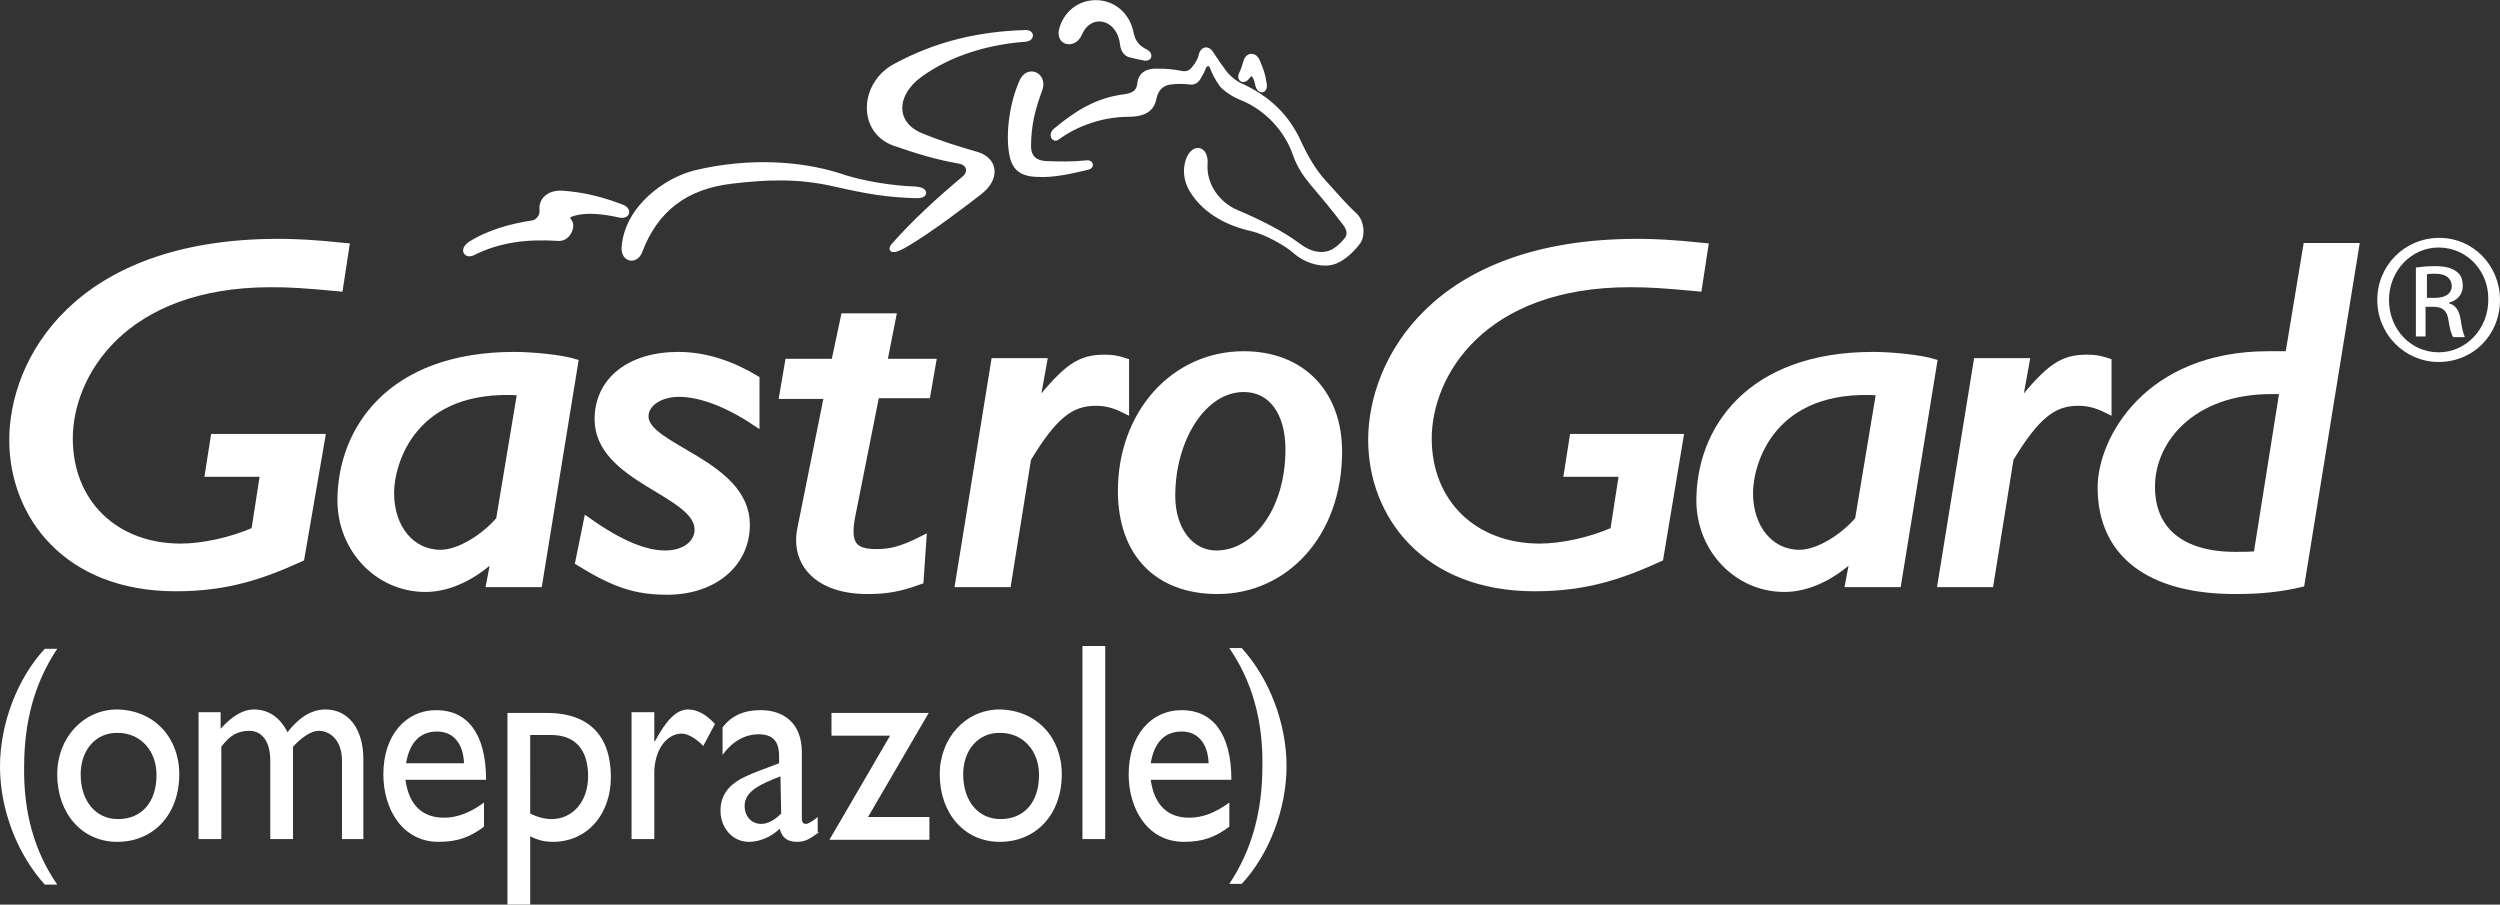 <?xml version="1.0" encoding="utf-8"?>
<!-- Generator: Adobe Illustrator 22.1.0, SVG Export Plug-In . SVG Version: 6.00 Build 0)  -->
<svg version="1.1" id="Layer_1" xmlns="http://www.w3.org/2000/svg" xmlns:xlink="http://www.w3.org/1999/xlink" x="0px" y="0px"
	 viewBox="0 0 362.6 131.2" style="enable-background:new 0 0 362.6 131.2;" xml:space="preserve">
<rect x="0" y="0" width="362.6" height="131.2" fill="#333333" stroke="none"/>
<style type="text/css">
	.st0{fill:#FFFFFF;stroke:#FFFFFF;stroke-width:1.117;}
	.st1{fill:#FFFFFF;stroke:#FFFFFF;stroke-width:0.69;}
	.st2{fill:#FFFFFF;}
</style>
<g>
	<path class="st0" d="M43.6,80.9c-5.5,2.5-10.6,4.3-18.1,4.3C9.6,85.2,1.9,74.6,1.9,63.8c0-11.3,9-28.6,38.5-28.6
		c2.2,0,4.9,0.1,9.7,0.6l-0.9,5.9c-5.3-0.5-7.3-0.6-9.9-0.6C17.8,41.1,10,54.3,10,63.6c0,9.4,6.7,15.8,16.2,15.8
		c3.2,0,7.4-0.9,10.8-2.4l1.3-8.4h-8l0.8-5.1h15.5L43.6,80.9z"/>
	<path class="st0" d="M78.1,84.6h-7l0.7-3.7l-0.2-0.1c-2.9,2.7-6.4,4.5-9.9,4.5c-6.8,0-12.2-5.7-12.2-12.7c0-10.2,7.1-21,25.1-21
		c2.6,0,6.7,0.4,8.7,1L78.1,84.6z M75.6,56.8c-15.9-1.1-19,10.4-19,14.7c0,5.1,3,8.8,7.3,8.8c2.8,0,6.5-2.4,8.6-4.9L75.6,56.8z"/>
	<path class="st0" d="M109.6,61.2c-4.2-2.8-8.1-4.2-11.1-4.2c-2.9,0-5,1.5-5,3.4c0,4.6,14.7,6.8,14.7,15.7c0,5.8-4.9,9.6-11.4,9.6
		c-4.6,0-7.6-1-12.8-4.2l1.2-5.9c4.8,3.4,8.4,4.8,11.3,4.8c2.8,0,4.8-1.5,4.8-3.6c0-5.4-14.5-7.3-14.5-16c0-5.5,4.5-9.2,11.6-9.2
		c3.9,0,7.7,1.3,11.2,3.4V61.2z"/>
	<path class="st0" d="M134.4,57.2H127l-3.5,17.6c-0.8,4.1,0.2,5.4,3.6,5.4c2.1,0,3.7-0.4,6.7-1.9l-0.4,5.9c-3,1.1-4.9,1.4-7.6,1.4
		c-7.2,0-10.6-4-9.6-8.9l3.9-19.4h-6.5l0.8-4.7h6.7l1.4-6.6h6.9l-1.3,6.6h7.1L134.4,57.2z"/>
	<path class="st0" d="M150.2,58.6l0.2,0.1c4.4-5.4,6.2-6.7,9.8-6.7c1.1,0,1.8,0.1,3,0.5v6.9c-1.6-0.8-2.8-1.1-4.3-1.1
		c-3.6,0-6.1,1.9-9.9,8.2l-2.9,18.1h-7l5.2-32.1h7L150.2,58.6z"/>
	<path class="st0" d="M176.6,85.6c-8.7,0-13.9-5.4-13.9-14.4c0-11.2,7.6-19.7,17.7-19.7c8.4,0,13.7,5.6,13.7,14
		C194.1,77.5,186.3,85.6,176.6,85.6z M176.4,80.4c5.8,0,10.6-6.4,10.6-15.2c0-5.4-2.5-8.9-6.6-8.9c-6,0-10.5,7.4-10.5,15.6
		C169.9,77,172.7,80.4,176.4,80.4z"/>
	<path class="st0" d="M240.7,80.9c-5.5,2.5-10.6,4.3-18.1,4.3c-15.9,0-23.6-10.6-23.6-21.4c0-11.3,9-28.6,38.5-28.6
		c2.2,0,4.9,0.1,9.7,0.6l-0.9,5.9c-5.3-0.5-7.3-0.6-9.9-0.6c-21.5,0-29.3,13.2-29.3,22.5c0,9.4,6.7,15.8,16.2,15.8
		c3.2,0,7.4-0.9,10.8-2.4l1.3-8.4h-8l0.8-5.1h15.4L240.7,80.9z"/>
	<path class="st0" d="M275.2,84.6h-7l0.7-3.7l-0.2-0.1c-2.9,2.7-6.4,4.5-9.9,4.5c-6.8,0-12.2-5.7-12.2-12.7c0-10.2,7.1-21,25.1-21
		c2.6,0,6.7,0.4,8.7,1L275.2,84.6z M272.7,56.8c-15.9-1.1-19,10.4-19,14.7c0,5.1,3,8.8,7.3,8.8c2.8,0,6.5-2.4,8.6-4.9L272.7,56.8z"
		/>
	<path class="st0" d="M292.7,58.6l0.2,0.1c4.4-5.4,6.2-6.7,9.8-6.7c1.1,0,1.8,0.1,3,0.5v6.9c-1.6-0.8-2.8-1.1-4.3-1.1
		c-3.6,0-6.1,1.9-9.9,8.2l-2.9,18.1h-7l5.2-32.1h7L292.7,58.6z"/>
	<path class="st0" d="M333.7,84.6c-3,0.7-5.8,1-9.5,1c-12.4,0-19.4-5.3-19.4-14.9c0-6.9,6.7-19.2,24.2-19.2h3l2.6-15.7h7L333.7,84.6
		z M331.2,56.6h-1.8c-11.4,0-17.4,7.1-17.4,14c0,6.4,4.4,10,12.2,10c1.1,0,2.1,0,3.2-0.1L331.2,56.6z"/>
</g>
<g>
	<g>
		<path class="st1" d="M89.8,31.2c1.3,0.3,1.5-0.8,0.4-1.2c-2.9-1.1-5.6-1.8-8.7-2c-1.6-0.1-3.1,0.8-2.9,2.5
			c0.1,0.8-0.6,1.7-1.3,1.8c-3.4,0.5-6.6,1.5-9,3c-1.4,0.9-0.7,1.9,0.3,1.4c3.8-1.9,7.7-2.4,12.4-2.1c1.4,0.1,2.2-1.8,1.6-2.5
			c-0.5-0.6-0.2-0.9,0.5-1.1C85,30.4,87.6,30.7,89.8,31.2z"/>
		<path class="st1" d="M132.8,27.4c1.5,0.1,1.6,1,0.2,1c-4.2-0.1-7.2-0.6-12-1.7c-5.3-1.2-9.8-1-14.9-0.4c-6.7,0.8-11,4.1-13.3,10.2
			c-0.6,1.5-2.4,1.2-2.3-0.6C90.9,30.1,96.7,26,101,25c7.7-1.8,15-1.3,20.5,0.4C125.2,26.7,129.7,27.3,132.8,27.4z"/>
		<path class="st1" d="M180.9,11.2c0.6-0.9,1.2-0.5,1.5,1.1c0.2,1,1.1,1,1,0c-0.2-1.5-0.5-2.2-1-3.4c-0.4-1-1.4-1-1.7,0
			c-0.2,0.6-0.4,1.4-0.7,1.9C179.7,11.5,180.4,11.9,180.9,11.2z"/>
		<path class="st1" d="M153,19c3-2.5,6-4.5,10.2-5c1.4-0.2,2-0.8,2.1-1.9c0.1-1.2,1-1.8,2.3-1.8c1.7,0,2.5,0.1,3.6,0.3
			c0.8,0.2,1.5,0,2-0.7c0.5-0.6,0.9-1.3,1-1.9c0.2-0.9,1-1.1,1.5-0.2c0.6,0.9,1.2,1.8,1.8,2.6c0.5,0.7,1.4,1.5,2.2,1.9
			c4.3,1.9,7.1,4.7,8.8,8.6c0.9,1.9,2.1,4,3.5,5.5c1.7,1.9,3.1,3.5,4.6,4.9c0.9,0.9,1.1,2.8,0.4,3.8c-0.9,1.2-2.1,2.3-3.3,2.8
			c-1.7,0.7-4.2,0-5.8-1.4c-1.2-1.1-4.2-2.8-6.3-3.3c-3.6-0.8-6.6-2.5-8.4-5.1c-1.1-1.5-1.4-3.2-0.9-4.8c0.8-2.3,2.7-1.8,2.5,0.5
			c-0.2,3.1,1.9,5.9,4.6,7c3.3,1.4,6.5,3,8.9,4.8c1.7,1.3,3.4,1.6,4.8,1c0.7-0.3,1.5-1,2-1.6c0.8-0.8,0.7-1.7-0.1-2.7
			c-1.6-2.1-3.1-3.9-4.8-5.9c-1-1.2-1.8-2.5-2.3-3.9c-1.2-3.6-4.1-6.8-7.8-8.3c-1.1-0.4-2.4-1.3-2.9-1.9c-0.7-1-1-1.6-1.4-2.6
			c-0.2-0.6-0.9-0.6-1.2,0c-0.2,0.6-0.5,1.1-0.8,1.6s-0.7,0.7-1.3,0.6c-1-0.1-1.7-0.1-2.6,0c-1.3,0.1-2.2,0.9-2.5,2.3
			c-0.3,1.8-1.7,2.4-3.8,2.4c-3.6,0-7.5,1.3-10.3,3.4C152.9,20.3,152.4,19.6,153,19z"/>
		<path class="st1" d="M154,4.1c-0.7,2.2,1.8,2.7,2.6,0.8c1.5-3.5,5.8-2.5,6.2,1.6c0.1,0.7,0.5,1.4,1.2,1.5c0.7,0.2,1.3,0.3,1.8,0.4
			c0.9,0.3,1.2-0.5,0.4-0.9c-1.2-0.6-1.8-1.3-2.1-2.6C163-0.9,155.6-1.1,154,4.1z"/>
		<path class="st1" d="M148.2,11.8c0.9-2.1,3.5-0.9,2.6,1.3c-1,2.7-1.6,5.1-1.6,8.1c0,1.7,1,2.4,2.4,2.5c2.3,0.1,4.2,0.1,6-0.1
			c0.7-0.1,0.8,0.6,0.1,0.7c-2.2,0.5-4.9,1.2-7.5,1c-2.2-0.1-3.2-1.1-3.5-3.1C146.2,19.2,146.8,14.9,148.2,11.8z"/>
		<path class="st1" d="M131,35.7c3.9-2.2,9.8-6.8,11.1-7.8c2.7-2.1,2.2-4.7-0.3-5.5c-2.8-0.8-5.4-1.6-8.3-2.8
			c-4-1.7-3.9-5.9-0.1-8.7c4.4-3.2,9.9-4.8,15.4-5.2c0.9-0.1,0.9-1,0-1c-6.8,0.2-12.9,1.6-19,4.9c-4.8,2.6-5.1,9.4-0.1,11.2
			c3.2,1.1,6,2,9.5,2.6c1.4,0.3,1.7,1.6,0.6,2.5c-3.6,3-7.2,6.3-10.2,9.7C129.1,36.2,129.3,36.6,131,35.7z"/>
	</g>
</g>
<g>
	<g>
		<g>
			<path class="st2" d="M8.3,128.3H6.5c-4-4.4-6.5-10.9-6.5-17.1s2.5-12.8,6.5-17.1h1.8c-3.2,4.8-4.8,10.4-4.8,17.1
				C3.4,117.9,5,123.5,8.3,128.3z"/>
			<path class="st2" d="M26,112.3c0,5.8-3.7,9.8-9,9.8c-5.1,0-8.7-4.1-8.7-9.8c0-5.3,3.8-9.4,8.7-9.4C22.3,103,26,106.9,26,112.3z
				 M11.7,112.3c0,3.9,2.2,6.5,5.4,6.5c3.5,0,5.6-2.5,5.6-6.4c0-3.6-2.4-6.1-5.6-6.1C13.9,106.2,11.7,108.8,11.7,112.3z"/>
			<path class="st2" d="M32,103.3v2.4c1.7-1.9,3.3-2.8,4.8-2.8c2.1,0,3.8,1.1,4.9,3.3c1.4-1.8,3.2-3.3,5.5-3.3
				c3.4,0,5.5,2.9,5.5,7.2v11.6h-3.1v-11.4c0-2.8-1.6-4.3-3.4-4.3c-1.1,0-2.5,1-3.7,2.3v13.4h-3.3v-11.4c0-3-1.4-4.3-3-4.3
				c-1.7,0-2.8,0.6-4.1,2.3v13.4h-3.3v-18.4L32,103.3L32,103.3z"/>
			<path class="st2" d="M70.2,119.9c-2,1.5-3.8,2.2-6.6,2.2c-5.2,0-8-4.7-8-9.8c0-5.6,3.2-9.3,7.7-9.3c4.4,0,7.2,3.3,7.2,10.1H58.8
				c0.5,3.6,2.4,5.5,5.6,5.5c2,0,3.9-0.8,5.8-2.2V119.9z M67.3,110.7c-0.1-2.8-1.5-4.6-3.9-4.6c-2.5,0-4,1.6-4.5,4.6H67.3z"/>
			<path class="st2" d="M76.9,131.2h-3.3v-27.8h5.7c6.1,0,9.3,3.3,9.3,9.3c0,5.5-3.5,9.4-8.4,9.4c-1.1,0-2.1-0.2-3.3-0.8V131.2z
				 M76.9,118c1,0.5,2.1,0.8,3.1,0.8c3.1,0,5.3-2.6,5.3-6.2c0-3.8-1.8-6-5.4-6h-3L76.9,118L76.9,118z"/>
			<path class="st2" d="M94.9,103.3v4.2H95c1.7-3.2,3.2-4.6,4.8-4.6c1.3,0,2.6,0.7,3.9,2.1l-1.7,3.2c-1-1.1-2.3-1.8-3.1-1.8
				c-2.3,0-4,2.5-4,5.7v9.6h-3.3v-18.4L94.9,103.3L94.9,103.3z"/>
			<path class="st2" d="M118.8,120.7c-1.5,1.1-2.1,1.4-3.2,1.4c-1.4,0-2.2-0.6-2.5-1.9c-1.4,1.3-3,1.9-4.5,1.9
				c-2.4,0-4.1-2.1-4.1-4.5c0-3.6,3-4.8,5.6-5.8l2.9-1.1v-1c0-2.3-1-3.2-3-3.2c-1.8,0-3.7,0.9-5.2,3v-4c1.3-1.7,3.1-2.5,5.5-2.5
				c3.4,0,6,1.9,6,6.1v9.5c0,0.7,0.2,0.9,0.6,0.9c0.3,0,1-0.4,1.7-1v2.2H118.8z M113.2,112.6c-2.8,1.1-5.2,2.1-5.2,4.3
				c0,1.5,1,2.6,2.4,2.6c1,0,2-0.6,2.9-1.5L113.2,112.6L113.2,112.6z"/>
			<path class="st2" d="M125.9,118.5h8.9v3.3h-14.5l8.8-15.1h-8.5v-3.3h14.1L125.9,118.5z"/>
			<path class="st2" d="M154,112.3c0,5.8-3.7,9.8-9,9.8c-5.1,0-8.7-4.1-8.7-9.8c0-5.3,3.8-9.4,8.7-9.4
				C150.3,103,154,106.9,154,112.3z M139.7,112.3c0,3.9,2.2,6.5,5.4,6.5c3.5,0,5.6-2.5,5.6-6.4c0-3.6-2.4-6.1-5.6-6.1
				C141.9,106.2,139.7,108.8,139.7,112.3z"/>
			<path class="st2" d="M160.3,121.7H157v-28h3.3V121.7z"/>
			<path class="st2" d="M178.3,119.9c-2,1.5-3.8,2.2-6.6,2.2c-5.2,0-8-4.7-8-9.8c0-5.6,3.2-9.3,7.7-9.3c4.4,0,7.2,3.3,7.2,10.1
				h-11.7c0.5,3.6,2.4,5.5,5.6,5.5c2,0,3.9-0.8,5.8-2.2V119.9z M175.3,110.7c-0.1-2.8-1.5-4.6-3.9-4.6c-2.5,0-4,1.6-4.5,4.6H175.3z"
				/>
			<path class="st2" d="M178.3,94h1.8c4,4.4,6.5,10.9,6.5,17.1s-2.5,12.8-6.5,17.1h-1.8c3.2-4.8,4.8-10.4,4.8-17.1
				C183.2,104.5,181.6,98.8,178.3,94z"/>
		</g>
	</g>
</g>
<g>
	<path class="st2" d="M353.8,34.5c4.9,0,8.8,4,8.8,9c0,5.1-3.9,9-8.9,9c-4.9,0-8.9-4-8.9-9S348.8,34.5,353.8,34.5L353.8,34.5z
		 M353.7,35.9c-4,0-7.2,3.4-7.2,7.6c0,4.3,3.2,7.6,7.2,7.6s7.2-3.4,7.2-7.6C361,39.3,357.8,35.9,353.7,35.9L353.7,35.9z M352,48.8
		h-1.6v-10c0.8-0.1,1.6-0.2,2.8-0.2c1.5,0,2.5,0.3,3.1,0.8c0.6,0.4,0.9,1.1,0.9,2.1c0,1.3-0.9,2.1-2,2.4V44c0.9,0.2,1.5,1,1.7,2.4
		c0.2,1.6,0.5,2.2,0.6,2.5h-1.7c-0.2-0.3-0.5-1.2-0.7-2.6c-0.2-1.3-0.9-1.8-2.2-1.8h-1.1v4.3H352z M352,43.2h1.2
		c1.3,0,2.4-0.5,2.4-1.7c0-0.9-0.6-1.8-2.4-1.8c-0.5,0-0.9,0-1.2,0.1V43.2z"/>
</g>
</svg>
